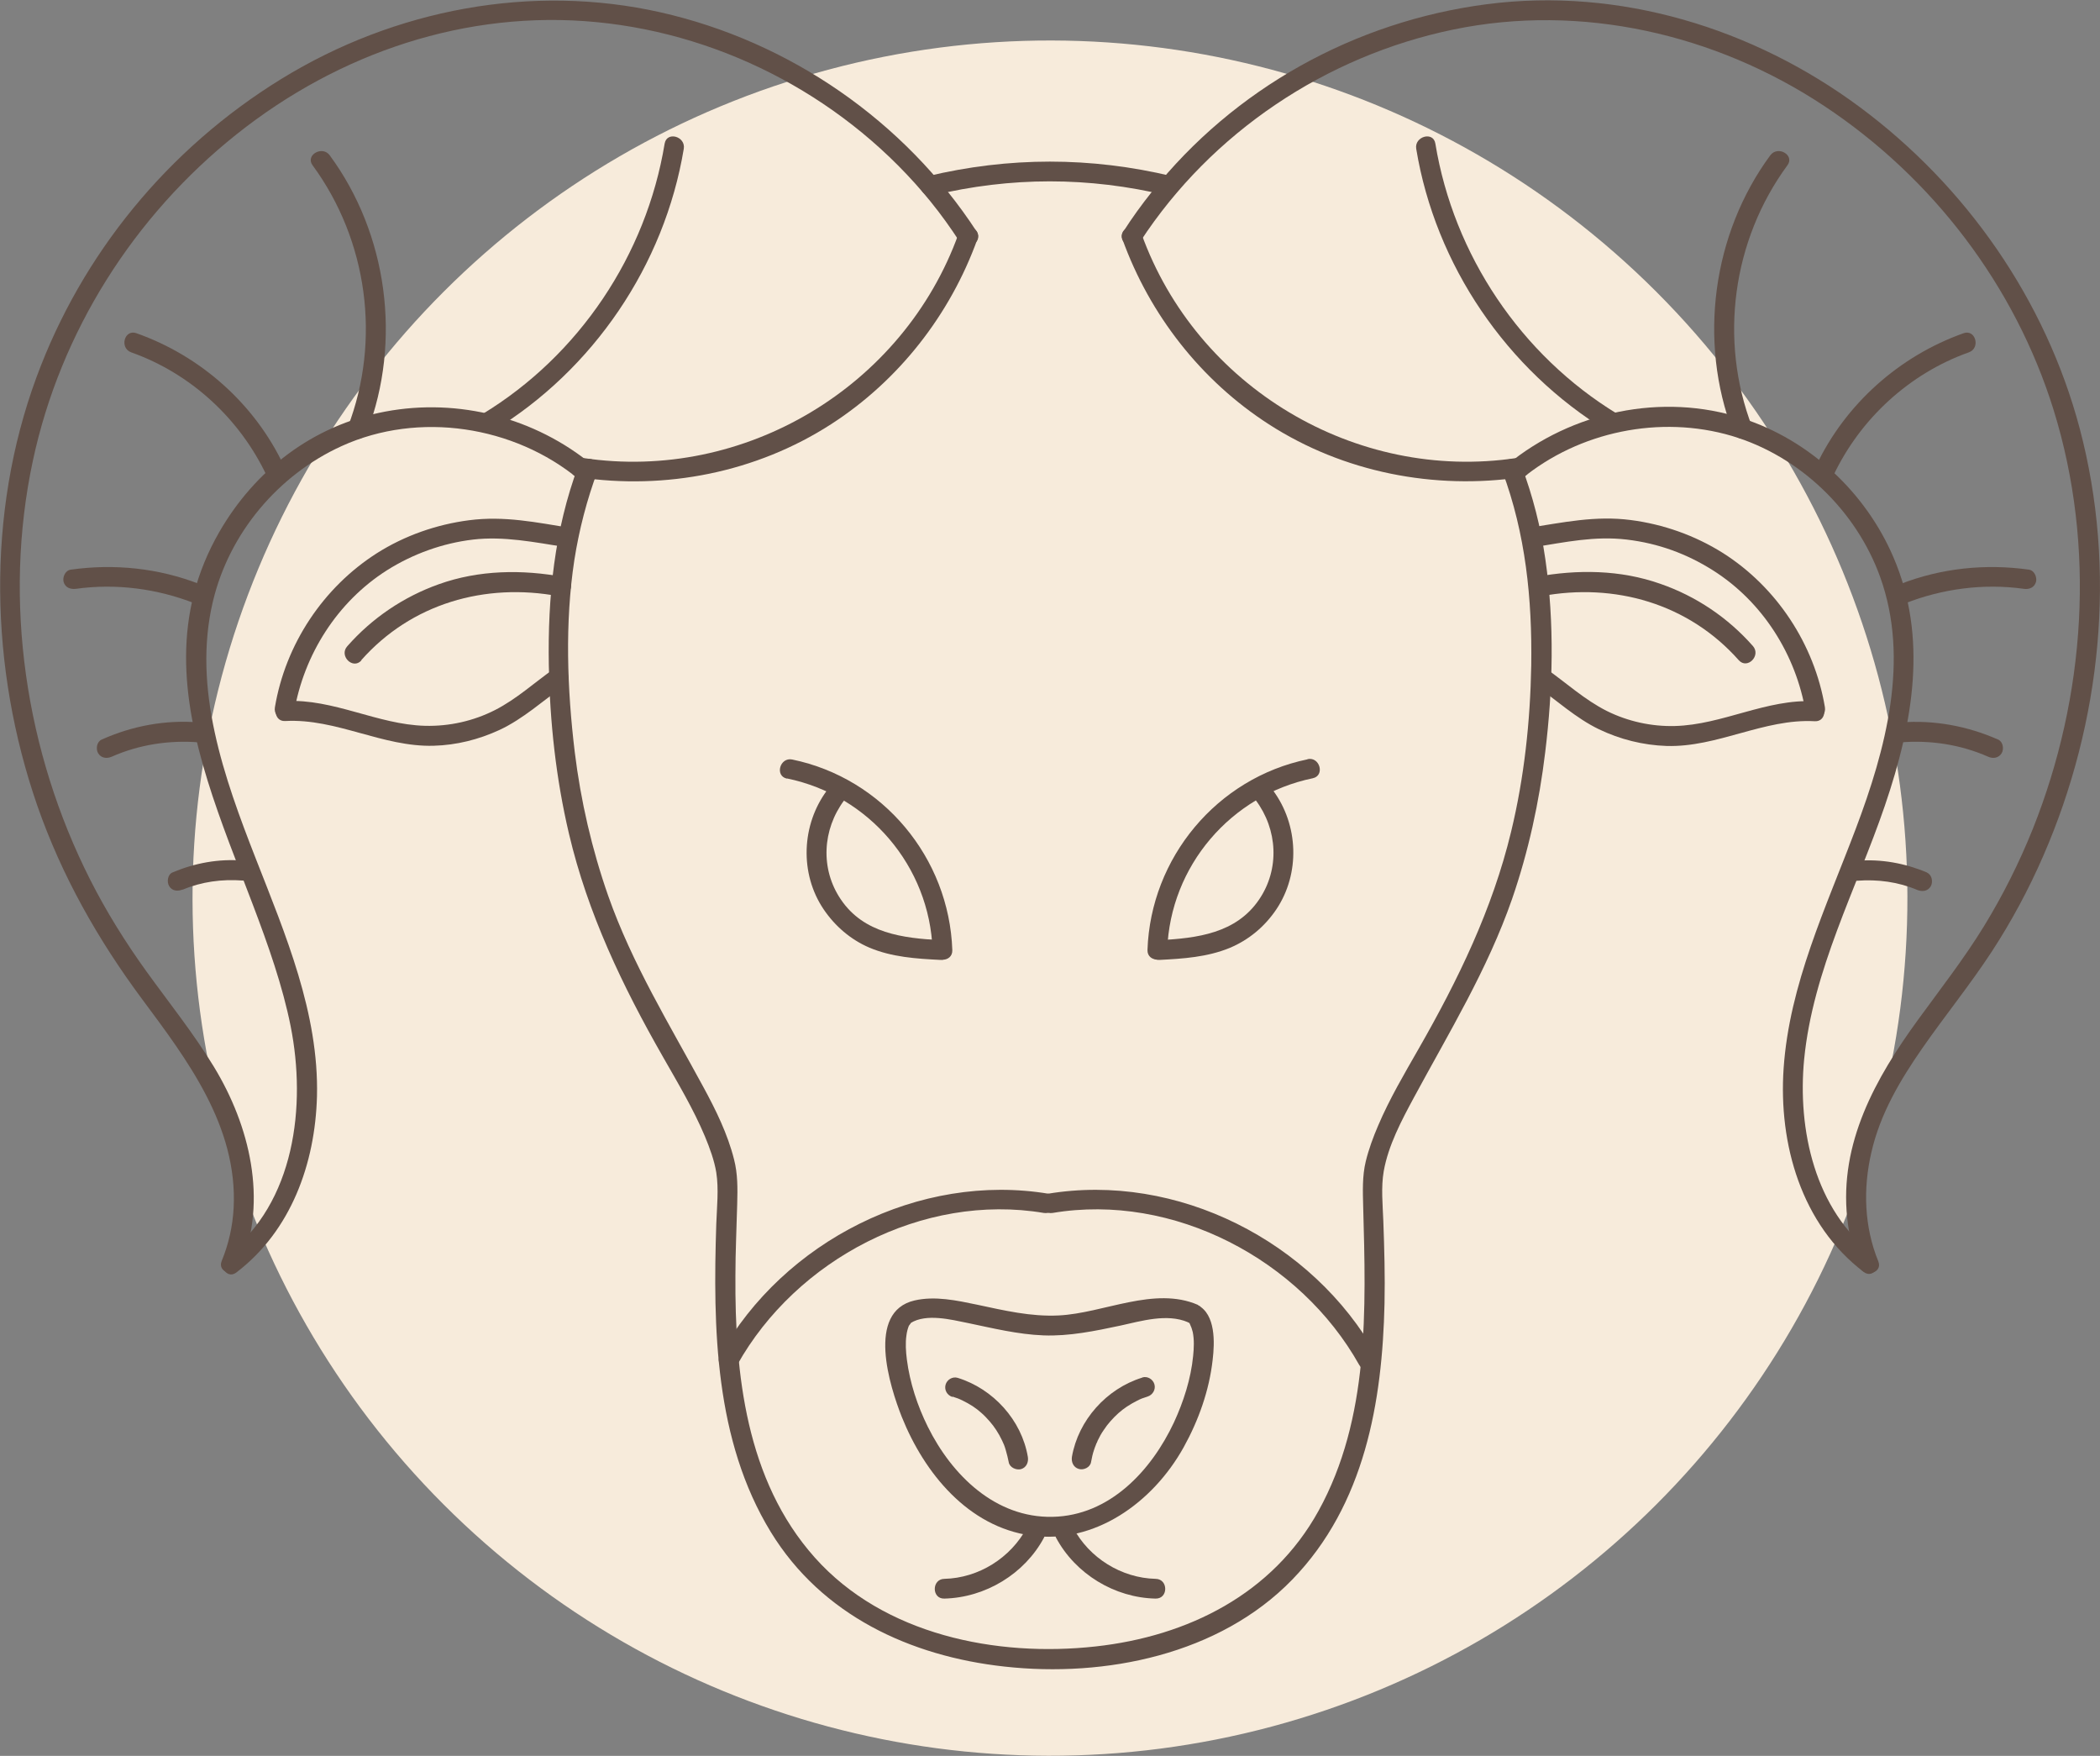 <?xml version="1.0" encoding="UTF-8"?> <svg xmlns="http://www.w3.org/2000/svg" id="Layer_2" data-name="Layer 2" viewBox="0 0 105.34 88.06"><rect x="0" y="0" width="105.34" height="88.06" fill="#808080" stroke="none"/><defs><style> .cls-1 { fill: #f7ebdb; } .cls-1, .cls-2 { stroke-width: 0px; } .cls-2 { fill: #615048; } </style></defs><g id="OBJECTS"><g><circle class="cls-1" cx="52.67" cy="45.05" r="43.01" transform="translate(-16.43 50.43) rotate(-45)"></circle><g><path class="cls-2" d="m39.48,39.04c4.11.85,7.15,4.4,7.3,8.61.02.64,1.01.64.99,0-.16-4.63-3.48-8.62-8.03-9.56-.62-.13-.89.83-.26.96h0Z"></path><path class="cls-2" d="m47.18,47.15c-1.89-.1-3.85-.34-5-2.04-1.04-1.53-.93-3.51.17-4.98.38-.51-.48-1.01-.86-.5-1.29,1.73-1.39,4.18-.17,5.98.57.84,1.35,1.51,2.28,1.91,1.13.48,2.36.56,3.57.62.64.03.64-.96,0-.99h0Z"></path><path class="cls-2" d="m48.08,11.73c-2.76,7.67-10.74,12.45-18.82,11.24-.62-.09-.89.86-.26.96,4.38.66,8.94-.24,12.68-2.65,3.4-2.19,5.98-5.49,7.35-9.29.22-.6-.74-.86-.96-.26h0Z"></path><path class="cls-2" d="m48.99,11.61c-3.62-5.55-9.39-9.53-15.85-10.99s-13.34-.16-19.03,3.34S4.1,12.75,1.83,18.92c-2.53,6.86-2.34,14.61.04,21.48,1.23,3.53,3.04,6.72,5.26,9.71s4.8,6.35,4.59,10.47c-.05.92-.25,1.81-.6,2.66-.24.59.72.85.96.26,1.35-3.33.45-7.04-1.35-10-1.02-1.68-2.25-3.21-3.39-4.79-1.05-1.46-2-2.98-2.81-4.58C1.28,37.72.14,30.15,1.65,23.1c1.38-6.45,5.05-12.25,10.21-16.36S23.42.48,29.93,1.11s12.64,3.94,16.75,9c.52.64,1,1.31,1.45,2,.35.53,1.21.04.86-.5h0Z"></path><path class="cls-2" d="m29.73,23.33c-2.88-2.38-6.73-3.38-10.4-2.69s-6.56,2.97-8.33,6.04c-4.74,8.24,1.98,16.74,3.58,24.79.79,3.98.22,8.86-3.23,11.49-.5.38,0,1.24.5.86,2.75-2.09,3.96-5.47,4.05-8.84.1-4.17-1.58-8.11-3.07-11.92-1.58-4.04-3.19-8.52-2.15-12.9.81-3.41,3.27-6.34,6.46-7.79,3.87-1.76,8.65-1.02,11.9,1.67.49.4,1.19-.29.7-.7h0Z"></path><path class="cls-2" d="m29.01,23.36c-1.2,3.22-1.54,6.59-1.48,10.01.05,2.84.36,5.68,1.01,8.44.94,4,2.69,7.65,4.72,11.2.74,1.3,1.52,2.6,2.1,3.98.24.58.47,1.2.57,1.81.13.83.03,1.74,0,2.58-.17,5.22-.08,10.86,2.74,15.46,2.55,4.16,6.98,6.22,11.72,6.74,5.05.56,10.78-.6,14.43-4.36s4.52-8.94,4.63-13.84c.03-1.38-.01-2.77-.06-4.15-.03-.81-.12-1.68.02-2.49.23-1.3.89-2.54,1.51-3.69,1.77-3.28,3.7-6.43,4.93-9.97.82-2.38,1.36-4.85,1.66-7.35.39-3.18.47-6.49.01-9.67-.23-1.61-.63-3.18-1.2-4.7-.22-.6-1.19-.34-.96.27,1.17,3.14,1.5,6.41,1.45,9.74-.05,2.81-.35,5.61-1.01,8.34-.94,3.9-2.66,7.43-4.64,10.89-.72,1.26-1.46,2.51-2.03,3.85-.25.58-.47,1.18-.62,1.79-.18.74-.15,1.51-.13,2.27.14,5.14.32,10.62-2.24,15.26-2.3,4.17-6.55,6.29-11.18,6.8-4.98.55-10.63-.58-14.09-4.46s-4.01-9.24-3.98-14.13c0-1.21.06-2.41.09-3.62.02-.75.03-1.49-.16-2.22-.32-1.27-.91-2.47-1.53-3.61-1.71-3.16-3.58-6.19-4.78-9.6-.82-2.34-1.38-4.77-1.68-7.22-.38-3.16-.5-6.47-.02-9.62.24-1.53.63-3.03,1.17-4.48.22-.6-.74-.86-.96-.27h0Z"></path><path class="cls-2" d="m46.79,9.8c3.91-.94,7.83-.94,11.74,0,.63.15.89-.81.27-.96-4.08-.98-8.19-.98-12.28,0-.63.15-.36,1.11.27.96h0Z"></path><path class="cls-2" d="m65.59,38.08c-4.55.94-7.87,4.94-8.03,9.56-.02.64.97.64.99,0,.15-4.21,3.19-7.76,7.3-8.61.62-.13.36-1.09-.26-.96h0Z"></path><path class="cls-2" d="m58.16,48.14c1.19-.06,2.4-.14,3.52-.6.96-.4,1.76-1.07,2.34-1.93,1.21-1.8,1.12-4.25-.17-5.98-.38-.51-1.24-.01-.86.5,1.1,1.47,1.21,3.45.17,4.98-1.15,1.7-3.11,1.94-5,2.04-.64.03-.64,1.03,0,.99h0Z"></path><path class="cls-2" d="m56.3,11.99c1.37,3.8,3.95,7.1,7.35,9.29,3.74,2.41,8.3,3.3,12.68,2.65.63-.09.36-1.05-.26-.96-8.08,1.21-16.05-3.57-18.81-11.24-.21-.6-1.17-.34-.96.26h0Z"></path><path class="cls-2" d="m57.2,12.11c3.57-5.47,9.32-9.31,15.71-10.63s13.12.21,18.59,3.83,9.58,9.04,11.51,15.24c2.13,6.86,1.61,14.38-1.04,21.02-.68,1.69-1.5,3.33-2.45,4.88-1,1.63-2.18,3.14-3.3,4.68-2.14,2.94-3.96,6.19-3.56,9.96.09.84.28,1.65.6,2.43.24.58,1.2.33.96-.26-.71-1.74-.77-3.65-.35-5.46.44-1.94,1.45-3.64,2.57-5.25s2.38-3.16,3.46-4.81c1-1.53,1.87-3.15,2.6-4.83,2.91-6.69,3.7-14.34,1.82-21.43-1.71-6.44-5.69-12.15-11.03-16.11S81.23-.65,74.59.21s-12.7,4.24-16.81,9.41c-.51.64-.99,1.3-1.43,1.99-.35.54.51,1.03.86.5h0Z"></path><path class="cls-2" d="m76.31,24.03c2.89-2.39,6.96-3.23,10.56-2.17,3.4,1.01,6.24,3.74,7.44,7.07,1.5,4.16.28,8.66-1.22,12.63s-3.33,7.8-3.62,12.02c-.26,3.79.89,7.84,4.02,10.21.51.39,1-.47.5-.86-2.96-2.25-3.83-6.28-3.49-9.81.44-4.47,2.62-8.53,4.05-12.72s2.15-8.44.43-12.45c-1.39-3.25-4.2-5.88-7.58-6.97-4.02-1.31-8.56-.34-11.8,2.33-.49.41.21,1.11.7.7h0Z"></path><path class="cls-2" d="m60.09,65.44c-2.19-.95-4.73.42-6.98.53-1.4.07-2.74-.25-4.1-.54-1.01-.21-2.11-.45-3.14-.21-2.43.57-1.24,4.31-.63,5.85,1.13,2.81,3.32,5.5,6.49,5.94s6.09-1.64,7.64-4.42c.75-1.35,1.29-2.86,1.46-4.4.1-.85.16-2.27-.75-2.74-.57-.29-1.08.57-.5.86.09.05.07,0,.12.12.05.1.09.21.13.37.08.39.06.81.02,1.2-.11,1.14-.48,2.29-.96,3.33-1.14,2.43-3.23,4.68-6.09,4.74s-5.05-2.08-6.26-4.52c-.52-1.05-.9-2.2-1.05-3.37-.05-.4-.08-.82-.02-1.22.02-.16.06-.32.12-.47.02-.04.15-.18.09-.14.79-.49,2.03-.17,2.87,0,1.25.26,2.5.57,3.79.62s2.59-.22,3.86-.49c1.05-.23,2.34-.62,3.39-.17.58.25,1.09-.61.5-.86Z"></path><path class="cls-2" d="m33.34,7.2c-.92,5.59-4.29,10.62-9.13,13.56-.54.33-.05,1.19.5.86,5.05-3.07,8.62-8.32,9.59-14.16.1-.62-.85-.89-.96-.26h0Z"></path><path class="cls-2" d="m15.68,8.29c2.76,3.76,3.44,8.76,1.77,13.12-.23.6.73.86.96.26,1.75-4.57,1.03-9.94-1.87-13.88-.37-.51-1.24-.01-.86.5h0Z"></path><path class="cls-2" d="m6.58,17.67c2.99,1.06,5.45,3.33,6.8,6.19.27.58,1.13.07.86-.5-1.46-3.1-4.17-5.51-7.4-6.65-.6-.21-.86.74-.26.96h0Z"></path><path class="cls-2" d="m3.81,29.53c2.01-.28,4.07-.01,5.96.73.25.1.54-.11.61-.35.08-.28-.1-.51-.35-.61-2.07-.81-4.3-1.04-6.49-.73-.27.04-.41.38-.35.61.08.29.34.38.61.35h0Z"></path><path class="cls-2" d="m5.6,37.95c1.38-.61,2.89-.84,4.39-.72.27.02.5-.24.5-.5,0-.29-.23-.47-.5-.5-1.68-.14-3.35.17-4.89.86-.25.11-.3.47-.18.68.15.25.43.29.68.18h0Z"></path><path class="cls-2" d="m9.16,44.62c.94-.4,1.98-.54,3.02-.46.26.02.51-.24.5-.5-.01-.29-.22-.47-.5-.5-1.21-.1-2.4.12-3.52.59-.25.1-.3.47-.18.68.15.26.43.28.68.18h0Z"></path><path class="cls-2" d="m71.04,7.46c.96,5.83,4.54,11.09,9.59,14.16.55.33,1.05-.52.5-.86-4.84-2.95-8.21-7.97-9.13-13.56-.1-.63-1.06-.36-.96.26h0Z"></path><path class="cls-2" d="m88.8,7.79c-2.9,3.94-3.62,9.31-1.87,13.88.23.59,1.19.33.96-.26-1.67-4.36-.99-9.36,1.77-13.12.38-.51-.48-1.01-.86-.5h0Z"></path><path class="cls-2" d="m98.5,16.71c-3.22,1.14-5.93,3.55-7.4,6.65-.27.57.58,1.08.86.5,1.35-2.86,3.82-5.13,6.8-6.19.6-.21.34-1.17-.26-.96h0Z"></path><path class="cls-2" d="m101.79,28.57c-2.19-.31-4.42-.08-6.49.73-.25.1-.42.33-.35.61.07.24.36.44.61.35,1.89-.74,3.95-1.01,5.96-.73.26.04.53-.06.61-.35.06-.23-.08-.57-.35-.61h0Z"></path><path class="cls-2" d="m100.23,37.09c-1.54-.68-3.21-.99-4.89-.86-.27.02-.5.21-.5.5,0,.25.23.52.5.5,1.5-.12,3.01.11,4.39.72.24.11.53.07.68-.18.12-.21.07-.57-.18-.68h0Z"></path><path class="cls-2" d="m96.67,43.76c-1.11-.47-2.31-.69-3.52-.59-.26.02-.51.21-.5.5.01.25.22.52.5.5,1.04-.08,2.08.06,3.02.46.25.1.53.07.68-.18.12-.21.07-.57-.18-.68h0Z"></path><path class="cls-2" d="m14.75,35.73c.49-2.9,2.17-5.55,4.66-7.13,1.3-.82,2.79-1.36,4.32-1.54s3.07.13,4.64.38c.63.1.9-.86.27-.96-1.73-.28-3.34-.62-5.11-.39-1.63.21-3.23.77-4.62,1.65-2.7,1.72-4.59,4.57-5.12,7.73-.11.63.86.9.96.27h0Z"></path><path class="cls-2" d="m14.31,36.16c2.56-.14,4.88,1.31,7.44,1.24,1.14-.03,2.26-.31,3.3-.79,1.2-.56,2.17-1.46,3.24-2.21.52-.37.02-1.23-.5-.86-.98.69-1.88,1.52-2.96,2.07s-2.29.82-3.5.79c-2.4-.06-4.59-1.37-7.02-1.24-.64.03-.64,1.04,0,1h0Z"></path><path class="cls-2" d="m18.12,33.11c2.51-2.84,6.21-3.9,9.9-3.21.63.12.9-.85.27-.96-2.09-.39-4.27-.36-6.28.36-1.77.63-3.35,1.7-4.59,3.11-.43.48.28,1.19.71.71h0Z"></path><path class="cls-2" d="m76.95,27.44c1.57-.25,3.05-.57,4.65-.38s3.02.72,4.32,1.54c2.5,1.58,4.17,4.23,4.66,7.13.11.63,1.07.36.96-.27-.53-3.15-2.42-6.02-5.12-7.73-1.4-.88-2.99-1.44-4.62-1.65-1.77-.23-3.38.12-5.12.39-.63.1-.36,1.06.27.96h0Z"></path><path class="cls-2" d="m77.04,34.39c1.05.73,2,1.62,3.16,2.18,1.06.51,2.22.8,3.39.84,2.56.08,4.89-1.38,7.44-1.24.64.04.64-.97,0-1-2.43-.13-4.62,1.18-7.02,1.24-1.17.03-2.35-.23-3.4-.75-1.12-.56-2.05-1.42-3.06-2.13-.53-.37-1.03.5-.5.86h0Z"></path><path class="cls-2" d="m77.31,29.9c3.69-.69,7.39.37,9.91,3.21.43.48,1.13-.23.71-.71-1.25-1.42-2.85-2.5-4.64-3.12-2.01-.71-4.16-.73-6.24-.35-.63.12-.36,1.08.27.96h0Z"></path><path class="cls-2" d="m47.78,70.04c.22.07.33.11.51.2.17.08.34.18.5.28.19.13.27.19.44.34.15.13.29.28.42.43.22.25.44.58.61.94.08.16.13.28.19.49s.11.4.15.61c.04.26.37.41.61.35.28-.08.39-.35.35-.61-.31-1.85-1.74-3.42-3.52-3.97-.26-.08-.54.09-.61.35-.07.27.09.53.35.61h0Z"></path><path class="cls-2" d="m57.29,69.09c-1.78.55-3.2,2.13-3.52,3.97-.04.26.07.53.35.61.24.07.57-.08.61-.35.04-.21.08-.41.15-.61.03-.09.06-.18.1-.27,0-.02.02-.05.03-.07-.01.03-.01.03,0,0,.02-.04.04-.08.05-.12.09-.19.19-.37.31-.54.13-.19.18-.26.32-.42.27-.31.54-.55.84-.75.17-.11.34-.21.52-.3s.28-.13.51-.2c.26-.08.42-.35.35-.61s-.35-.43-.61-.35h0Z"></path><path class="cls-2" d="m36.98,68.45c2.96-5.29,9.32-8.64,15.38-7.62.62.1.89-.85.26-.96-6.5-1.09-13.31,2.38-16.5,8.08-.31.56.54,1.06.86.5h0Z"></path><path class="cls-2" d="m69.04,67.95c-3.19-5.7-10-9.17-16.5-8.08-.63.11-.36,1.06.26.96,6.06-1.02,12.42,2.34,15.38,7.62.31.56,1.17.06.86-.5h0Z"></path><path class="cls-2" d="m51.51,76.61c-.81,1.52-2.42,2.53-4.14,2.57-.64.01-.64,1.01,0,.99,2.06-.05,4.03-1.24,5-3.06.3-.56-.56-1.07-.86-.5h0Z"></path><path class="cls-2" d="m52.97,77.11c.97,1.82,2.94,3.02,5,3.06.64.01.64-.98,0-.99-1.72-.04-3.34-1.05-4.14-2.57-.3-.56-1.16-.06-.86.5h0Z"></path></g></g></g></svg> 
